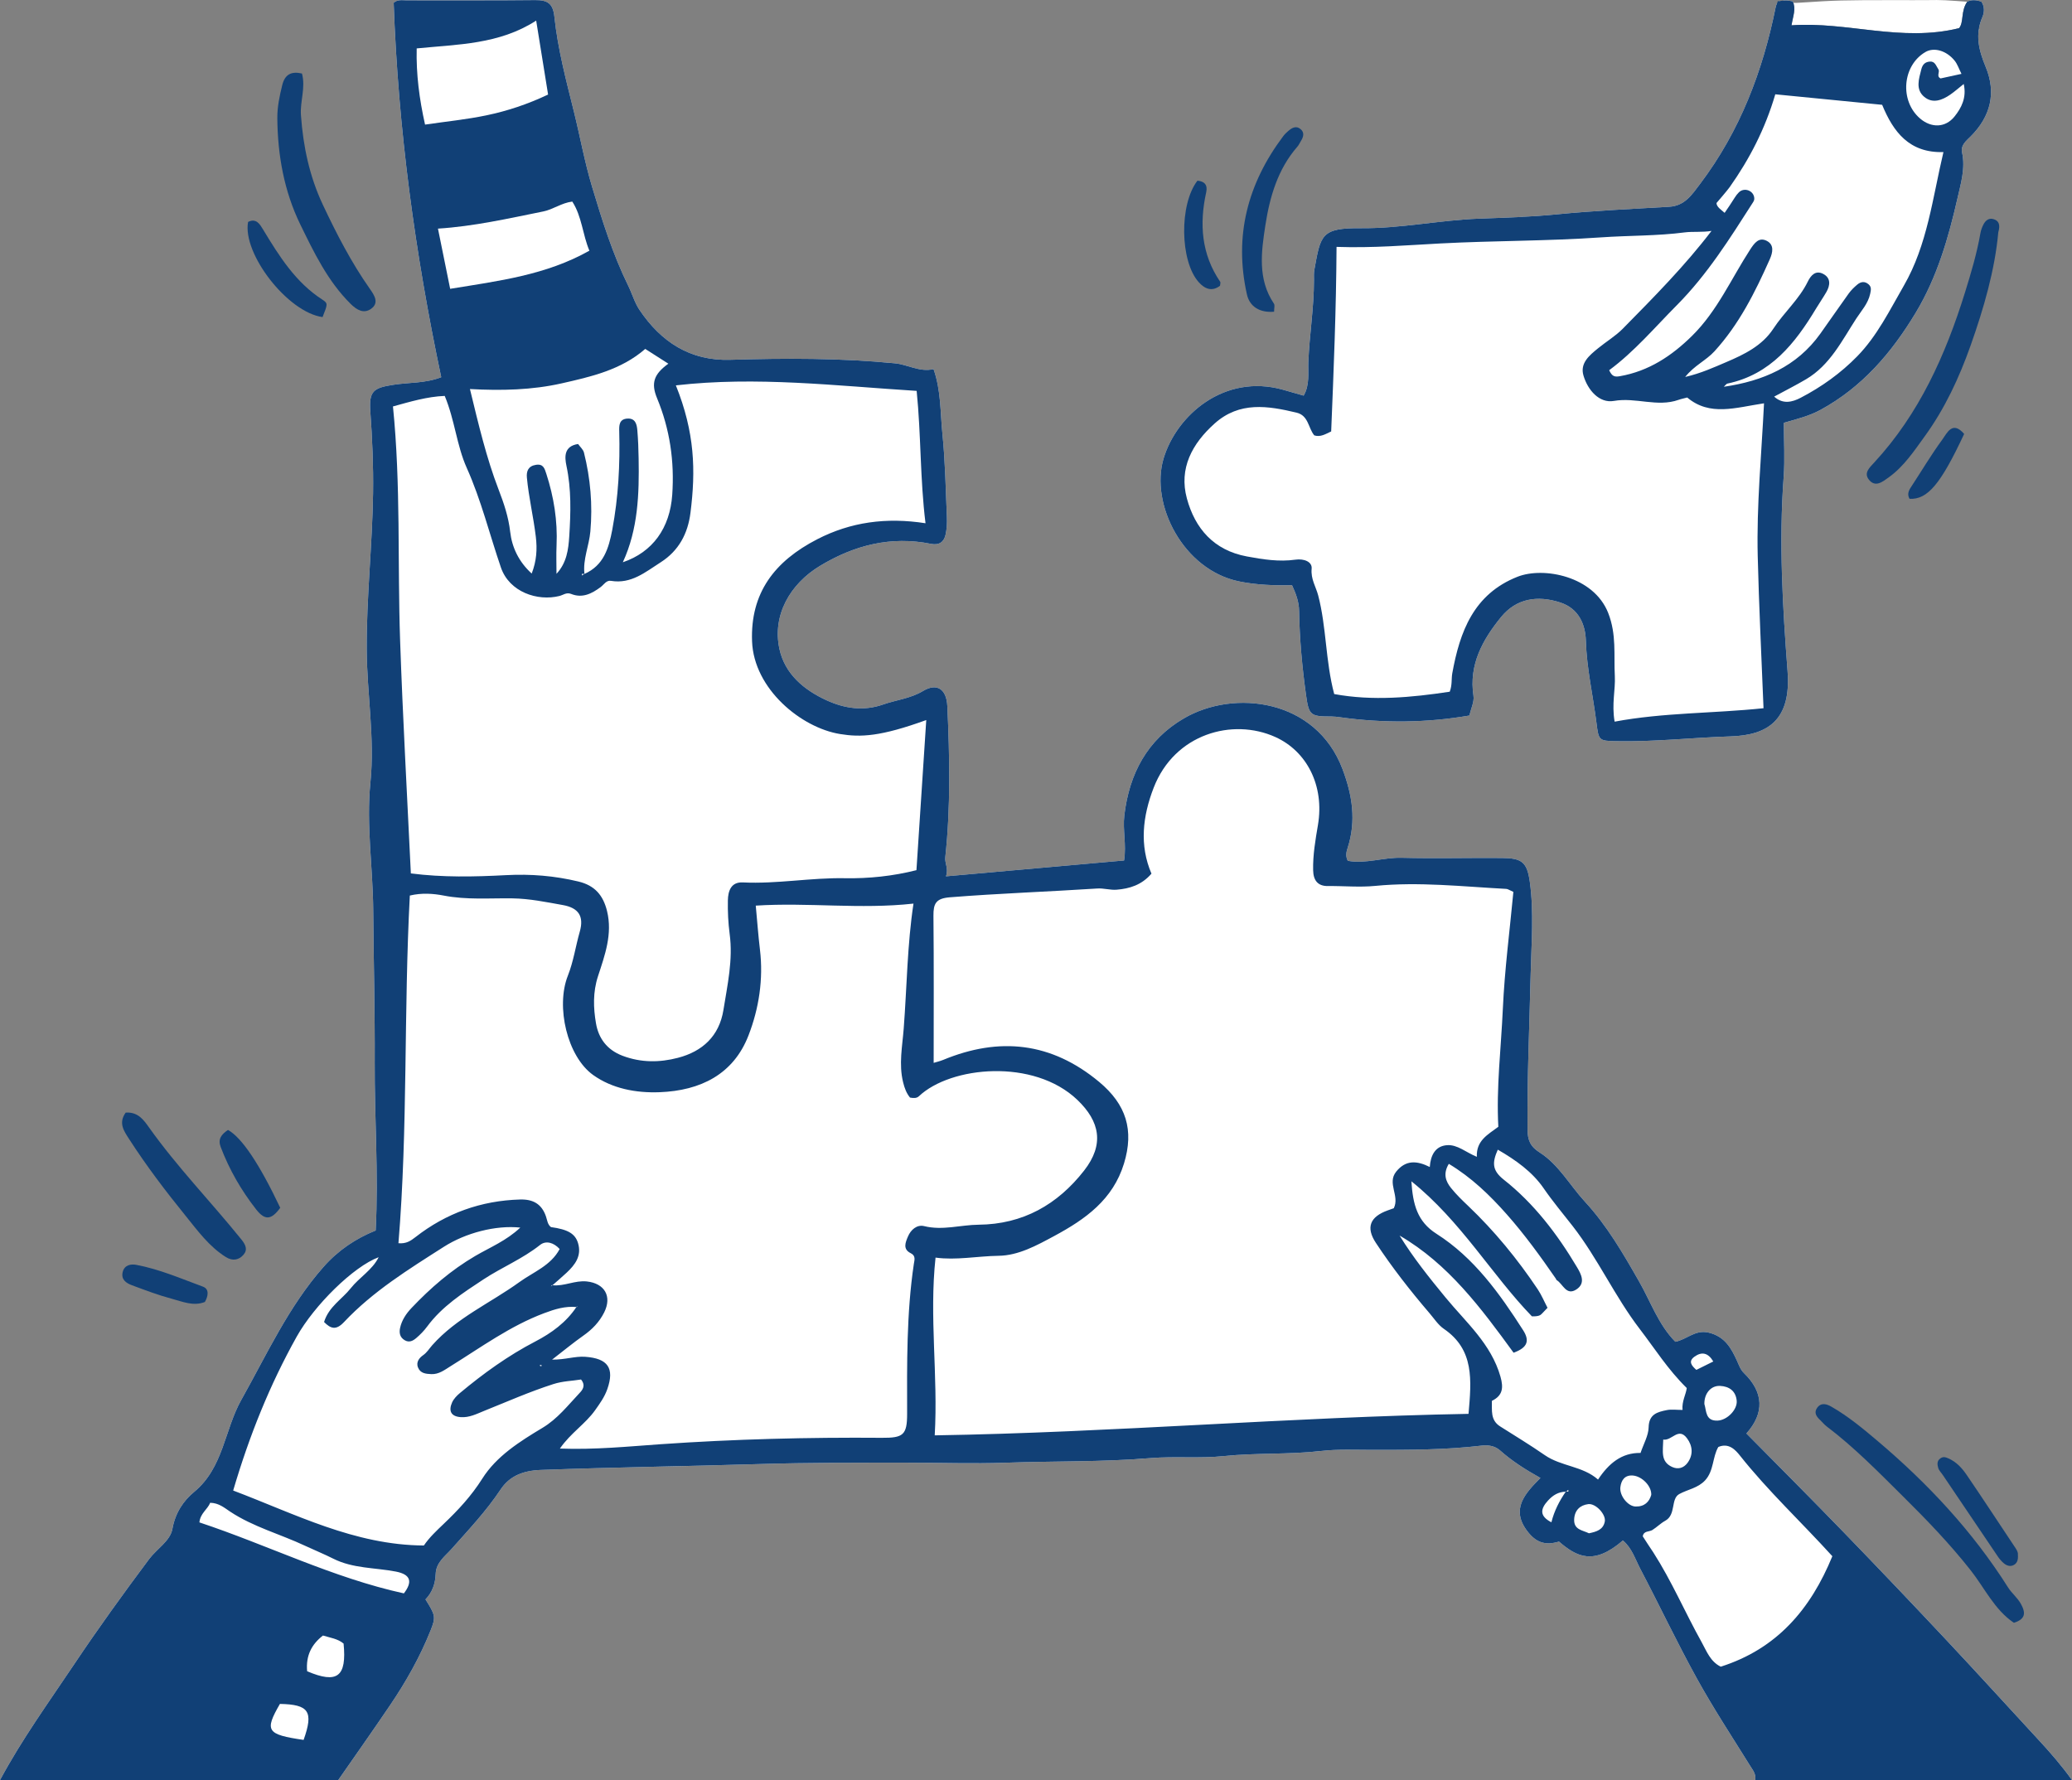 <svg width="746" height="641" viewBox="0 0 746 641" fill="none" xmlns="http://www.w3.org/2000/svg">
<rect x="0" y="0" width="746" height="641" fill="#808080" stroke="none"/>
<g clip-path="url(#clip0_250_3928)">
<path d="M642.03 0.218C642.376 0.18 642.735 0.154 643.08 0.154C643.887 0.154 644.694 0.372 645.463 0.487C646.705 3.23 645.578 5.653 645.014 9.115C665.096 7.679 684.525 15.293 705.337 10.14C707.117 8.102 705.887 3.961 708.295 0.603C709.653 -0.128 711.484 -0.09 713.38 0.603C714.609 2.397 714.443 4.525 713.738 6.14C711.01 12.396 712.419 18.049 714.904 24.036C718.81 33.407 716.71 41.919 709.55 49.085C707.86 50.777 705.862 52.264 706.438 54.969C707.655 60.584 705.977 66.083 704.799 71.275C701.533 85.62 697.473 99.759 689.737 112.617C681.029 127.077 670.437 139.435 655.401 147.626C651.418 149.78 647.153 150.844 642.248 152.254C642.248 158.689 642.671 165.278 642.184 171.816C640.442 195.173 641.813 218.453 643.593 241.719C644.938 259.243 636.549 264.743 623.101 265.166C609.372 265.602 595.655 267.166 581.9 266.896C575.586 266.781 575.586 266.614 574.779 260.218C573.55 250.398 571.27 240.745 570.975 230.733C570.809 224.888 568.427 219.132 561.793 216.966C553.583 214.274 545.924 215.453 540.404 222.247C533.821 230.349 528.801 239.297 530.504 250.552C530.837 252.667 529.633 255.013 529.057 257.654C513.611 260.32 498.102 260.448 482.528 258.282C481.478 258.141 480.402 258 479.352 258C471.744 258.038 471.232 257.513 470.22 250.257C468.824 240.194 467.889 230.092 467.723 219.94C467.672 216.709 466.609 213.838 465.187 210.748C458.719 210.851 452.469 210.646 446.194 209.377C425.933 205.262 414.035 181.495 418.927 165.112C423.627 149.434 440.879 134.461 461.857 140.319C464.278 140.999 466.685 141.704 469.362 142.46C471.655 138.55 470.886 134.012 471.053 130.192C471.475 120.437 473.076 110.758 473.076 100.99C473.076 99.708 472.987 98.4 473.217 97.157C475.497 84.53 475.625 82.043 490.084 82.171C504.275 82.299 518.286 79.274 532.489 78.736C541.826 78.39 551.188 78.108 560.525 77.185C573.972 75.864 587.497 75.249 600.996 74.454C606.631 74.121 609.205 70.044 612.151 66.147C626.482 47.162 634.679 25.587 639.328 2.5C639.674 0.769 640.839 -0.551 642.197 1.167C643.375 2.654 643.26 7.41 643.58 9.32C643.657 9.794 643.759 10.307 644.131 10.614C644.438 10.871 644.873 10.922 645.271 10.948C656.4 11.96 667.53 12.96 678.672 13.588C683.5 13.858 688.367 14.05 693.17 13.511C699.714 12.768 706.118 10.678 712.714 10.73C710.511 8.012 709.819 4.128 710.972 0.82C699.971 0.039 699.676 -0.064 693.567 0.039C691.236 0.077 685.652 0.039 683.321 0.039C662.829 0.039 660.895 0.115 648.331 0.949C646.18 1.09 643.939 1.218 641.953 0.372" fill="white"/>
<path d="M631.925 641C632.335 638.885 631.106 637.436 630.068 635.783C623.588 625.373 616.838 615.092 610.921 604.375C603.762 591.402 597.422 577.981 590.532 564.854C588.714 561.367 587.51 557.38 584.308 554.714C573.755 563.815 567.735 560.636 561.293 555.111C556.324 556.624 553.007 555.432 549.92 551.394C543.862 543.471 548.934 537.895 554.62 532.203C549.062 529.114 544.298 526.037 540.007 522.23C538.381 520.794 536.088 520.243 533.501 520.551C520.386 522.115 507.208 522.089 494.016 522.089C487.907 522.089 481.798 521.781 475.689 522.486C464.086 523.819 452.38 523.114 440.725 524.319C431.965 525.242 423.038 524.332 414.252 525.05C396.847 526.499 379.416 526.088 361.999 526.717C350.293 527.127 338.484 526.704 326.753 526.704C308.938 526.704 291.084 526.653 273.257 527.204C247.117 527.999 220.977 528.345 194.838 529.306C188.306 529.537 183.465 531.485 180.212 536.395C175.012 544.202 168.659 550.919 162.486 557.867C160.309 560.316 156.992 562.636 156.864 566.751C156.749 570.225 155.634 573.443 153.188 575.93C156.736 581.596 156.992 582.198 154.994 587.198C151.19 596.684 146.183 605.568 140.458 614.016C134.336 623.079 128.009 632.014 121.772 641H0C7.825 626.399 17.52 613.003 26.716 599.273C35.335 586.39 44.403 573.84 53.675 561.431C56.455 557.714 61.296 554.906 62.077 550.522C63.114 544.766 65.996 540.446 69.941 537.19C80.443 528.486 80.814 514.897 86.859 504.116C96.08 487.695 103.893 470.44 116.534 456.134C121.785 450.199 128.163 445.943 135.258 443.097C136.321 422.586 134.81 402.575 134.912 382.552C135.002 364.271 134.515 345.978 134.374 327.698C134.259 312.392 131.826 297.047 133.362 281.818C134.989 265.691 132.12 249.885 132.031 233.913C131.928 215.094 134.054 196.378 134.323 177.585C134.464 167.765 134.041 158.01 133.337 148.216C132.799 140.755 134.451 139.653 141.764 138.537C147.335 137.691 153.175 138.038 158.862 135.833C149.397 91.132 143.365 46.393 141.738 1.038C143.083 -0.295 144.876 0.128 146.541 0.128C161.923 0.09 177.304 0.218 192.673 0.039C197.104 -0.013 199.102 1.218 199.602 6.025C200.819 17.588 203.803 28.843 206.607 40.111C208.849 49.123 210.475 58.315 213.152 67.198C216.789 79.325 220.567 91.44 226.177 102.874C227.586 105.733 228.457 108.912 230.199 111.527C237.973 123.116 248.475 130.013 262.934 129.564C282.708 128.962 302.483 128.91 322.206 130.82C326.842 131.269 331.03 134.076 336.115 132.923C338.83 140.64 338.523 148.524 339.304 156.19C340.316 166.15 340.482 176.2 340.918 186.225C341.007 188.34 340.892 190.519 340.431 192.571C339.842 195.186 338.1 196.416 335.206 195.839C320.785 192.942 307.683 196.262 295.221 203.775C284.373 210.325 278.008 221.593 280.621 233.669C282.568 242.681 289.42 248.424 297.591 252.167C304.084 255.141 310.91 256.154 317.941 253.693C322.693 252.013 327.752 251.565 332.298 248.834C337.37 245.783 340.777 248.155 341.071 254.244C341.917 272.396 342.288 290.561 340.341 308.674C340.098 310.892 341.584 312.751 340.585 315.558C362.191 313.635 383.4 311.751 404.711 309.854C405.607 304.136 404.173 298.906 404.801 293.612C406.581 278.6 413.048 266.396 426.202 258.705C444.375 248.052 473.819 251.706 483.348 276.921C486.908 286.356 488.355 295.586 485.205 305.316C484.757 306.726 484.36 308.213 485.256 309.969C491.673 311.148 498.063 308.713 504.608 308.879C516.672 309.187 528.75 308.854 540.827 308.956C547.922 309.02 549.792 310.405 550.791 317.52C552.315 328.518 551.355 339.633 551.098 350.67C550.663 369.335 549.805 387.987 549.971 406.677C550.01 410.472 550.881 412.792 554.287 414.959C561.191 419.343 565.135 426.739 570.578 432.649C578.532 441.251 584.372 451.327 590.186 461.531C594.323 468.774 597.115 477.016 603.186 483.157C607.335 482.375 610.281 478.696 615.186 479.862C621.026 481.26 623.319 485.464 625.406 490.054C626.111 491.618 626.61 493.169 627.865 494.399C635.05 501.373 635.307 508.859 628.775 516.179C640.532 528.101 652.366 539.933 663.995 551.958C676.392 564.764 688.687 577.686 700.88 590.685C711.958 602.491 722.832 614.477 733.82 626.36C738.149 631.027 742.312 635.821 746 641H631.925Z" fill="white"/>
<path d="M746 641C742.312 635.821 738.149 631.027 733.82 626.36C722.832 614.477 711.958 602.491 700.88 590.685C688.687 577.686 676.392 564.764 663.995 551.958C652.366 539.933 640.532 528.101 628.775 516.179C635.307 508.859 635.05 501.373 627.865 494.399C626.61 493.169 626.111 491.618 625.406 490.054C623.319 485.464 621.026 481.26 615.186 479.862C610.281 478.696 607.335 482.375 603.186 483.157C597.115 477.016 594.323 468.774 590.186 461.531C584.372 451.327 578.532 441.251 570.578 432.649C565.135 426.739 561.191 419.343 554.287 414.959C550.881 412.792 550.01 410.472 549.971 406.677C549.805 387.987 550.663 369.335 551.098 350.67C551.355 339.633 552.315 328.518 550.791 317.52C549.792 310.405 547.922 309.02 540.827 308.956C528.75 308.854 516.672 309.187 504.608 308.879C498.063 308.713 491.673 311.148 485.256 309.969C484.36 308.213 484.757 306.726 485.205 305.316C488.355 295.586 486.908 286.356 483.348 276.921C473.819 251.706 444.375 248.052 426.202 258.705C413.048 266.396 406.581 278.6 404.801 293.612C404.173 298.906 405.607 304.136 404.711 309.854C383.4 311.751 362.191 313.635 340.585 315.558C341.584 312.751 340.098 310.892 340.341 308.674C342.288 290.561 341.917 272.396 341.071 254.244C340.777 248.155 337.37 245.783 332.298 248.834C327.752 251.565 322.693 252.013 317.941 253.693C310.91 256.154 304.084 255.141 297.591 252.167C289.42 248.424 282.568 242.681 280.621 233.669C278.008 221.593 284.373 210.325 295.221 203.775C307.683 196.262 320.785 192.942 335.206 195.839C338.1 196.416 339.842 195.186 340.431 192.571C340.892 190.519 341.007 188.34 340.918 186.225C340.482 176.2 340.316 166.15 339.304 156.19C338.523 148.524 338.83 140.64 336.115 132.923C331.03 134.076 326.842 131.269 322.206 130.82C302.483 128.91 282.708 128.962 262.934 129.564C248.475 130.013 237.973 123.116 230.199 111.527C228.457 108.912 227.586 105.733 226.177 102.874C220.567 91.44 216.789 79.325 213.152 67.198C210.475 58.315 208.849 49.123 206.607 40.111C203.803 28.843 200.819 17.588 199.602 6.025C199.102 1.218 197.104 -0.013 192.673 0.039C177.304 0.218 161.923 0.09 146.541 0.128C144.876 0.128 143.083 -0.295 141.738 1.038C143.365 46.393 149.397 91.132 158.862 135.833C153.175 138.038 147.335 137.691 141.764 138.537C134.451 139.653 132.799 140.755 133.337 148.216C134.041 158.01 134.464 167.765 134.323 177.585C134.054 196.378 131.928 215.094 132.031 233.913C132.12 249.885 134.989 265.691 133.362 281.818C131.826 297.047 134.259 312.392 134.374 327.698C134.515 345.978 135.002 364.271 134.912 382.552C134.81 402.575 136.321 422.586 135.258 443.097C128.163 445.943 121.785 450.199 116.534 456.134C103.893 470.44 96.08 487.695 86.859 504.116C80.814 514.897 80.443 528.486 69.941 537.19C65.996 540.446 63.114 544.766 62.077 550.522C61.296 554.906 56.455 557.714 53.675 561.431C44.403 573.84 35.335 586.39 26.716 599.273C17.52 613.003 7.825 626.399 0 641H121.772C128.009 632.014 134.336 623.079 140.458 614.016C146.183 605.568 151.19 596.684 154.994 587.198C156.992 582.198 156.736 581.596 153.188 575.93C155.634 573.443 156.749 570.225 156.864 566.751C156.992 562.636 160.309 560.316 162.486 557.867C168.659 550.919 175.012 544.202 180.212 536.395C183.465 531.485 188.306 529.537 194.838 529.306C220.977 528.345 247.117 527.999 273.257 527.204C291.084 526.653 308.938 526.704 326.753 526.704C338.484 526.704 350.293 527.127 361.999 526.717C379.416 526.088 396.847 526.499 414.252 525.05C423.038 524.332 431.965 525.242 440.725 524.319C452.38 523.114 464.086 523.819 475.689 522.486C481.798 521.781 487.907 522.089 494.016 522.089C507.208 522.089 520.386 522.115 533.501 520.551C536.088 520.243 538.381 520.794 540.007 522.23C544.298 526.037 549.062 529.114 554.62 532.203C548.934 537.895 543.862 543.471 549.92 551.394C553.007 555.432 556.324 556.624 561.293 555.111C567.735 560.636 573.755 563.815 584.308 554.714C587.51 557.38 588.714 561.367 590.532 564.854C597.422 577.981 603.762 591.402 610.921 604.375C616.838 615.092 623.588 625.373 630.068 635.783C631.106 637.436 632.335 638.885 631.925 641H746ZM625.278 504.36C625.586 507.577 621.859 511.41 618.388 511.551C613.957 511.731 614.418 508.013 613.637 505.565C613.573 501.745 616.019 498.886 619.297 499.053C622.589 499.219 624.933 500.873 625.278 504.36ZM610.025 488.567C612.676 486.618 614.994 487.092 616.851 490.259C614.661 491.348 612.676 492.335 610.755 493.284C609.013 491.771 607.784 490.22 610.025 488.567ZM607.553 526.794C606.17 528.639 604.172 529.203 602.059 528.255C597.743 526.306 598.767 522.512 598.831 518.384C601.931 518.923 604.3 513.705 607.412 517.948C609.397 520.628 609.73 523.858 607.553 526.794ZM232.312 125.641C235.283 127.539 237.896 129.218 240.636 130.961C235.437 134.705 234.31 137.922 236.551 143.357C241.187 154.536 242.865 166.112 242.032 178.175C241.2 190.122 235.014 198.814 224.243 202.467C229.75 190.545 230.16 177.841 229.93 165.06C229.878 161.689 229.75 158.318 229.469 154.959C229.289 152.792 228.777 150.536 225.844 150.729C222.873 150.934 222.886 153.241 222.95 155.42C223.257 167.278 222.642 179.059 220.439 190.763C219.159 197.493 217.327 203.621 210.424 206.659C210.424 206.723 210.424 206.774 210.437 206.838C210.373 206.813 210.309 206.787 210.245 206.749C210.001 206.915 209.771 207.082 209.515 207.236C209.464 206.364 209.861 206.569 210.245 206.749C210.27 206.736 210.309 206.723 210.334 206.697C210.36 206.697 210.398 206.672 210.424 206.659C209.809 201.403 212.089 196.544 212.55 191.404C213.408 181.738 212.589 172.303 210.245 162.958C209.95 161.83 208.849 160.907 208.132 159.881C203.009 160.663 203.265 164.522 203.944 167.74C205.737 176.175 205.493 184.597 204.955 193.083C204.648 197.891 204.059 202.621 200.358 206.633C200.358 203.198 200.229 199.762 200.383 196.327C200.78 187.52 199.41 178.995 196.707 170.637C196.08 168.714 195.632 166.945 192.942 167.381C190.176 167.817 189.484 169.688 189.702 171.983C190.368 179.136 192.071 186.135 192.916 193.276C193.454 197.826 193.198 201.941 191.431 206.531C186.769 202.288 184.323 197.096 183.682 191.468C183.068 186.11 181.428 181.264 179.52 176.303C175.127 164.881 172.322 152.972 169.197 140.089C180.57 140.717 191.585 140.448 202.202 138.05C212.806 135.653 223.654 133.192 232.312 125.641ZM150.025 17.434C164.856 15.947 179.687 16.037 193.045 7.422C194.492 16.37 195.875 24.985 197.335 34.048C189.856 37.586 182.607 39.97 175.178 41.522C167.968 43.034 160.591 43.752 153.035 44.867C150.973 35.65 149.807 26.728 150.025 17.434ZM157.684 82.325C170.516 81.517 183.016 78.684 195.58 76.146C199.218 75.403 202.112 73.082 206.044 72.582C209.515 77.928 209.758 84.492 212.204 90.273C196.554 99.08 179.52 101.157 162.076 104.002C160.591 96.67 159.144 89.491 157.684 82.325ZM160.117 142.563C163.767 151.305 164.42 160.42 168.057 168.509C173.244 180.097 176.254 192.391 180.34 204.326C183.388 213.222 193.544 216.581 201.421 214.607C202.791 214.261 203.944 213.197 205.647 213.876C209.681 215.491 213.062 213.786 216.251 211.402C217.417 210.53 218.326 208.877 219.965 209.159C227.266 210.376 232.363 205.992 237.87 202.48C244.415 198.301 247.655 192.109 248.59 184.687C250.537 169.355 250.152 155.728 243.339 138.768C272.347 135.435 300.959 138.935 330.031 140.755C331.645 156.728 331.235 172.444 333.221 188.417C319.043 186.212 306.261 187.981 294.248 194.173C278.853 202.095 270.119 213.53 270.772 230.951C271.412 248.039 288.382 262.038 302.457 264.32C309.898 265.538 317.007 265.256 333.49 259.282C332.298 277.472 331.133 295.265 329.955 313.341C321.489 315.481 312.806 316.391 304.225 316.238C291.904 316.007 279.75 318.353 267.442 317.75C263.177 317.545 262.127 320.865 262.063 324.237C261.986 328.249 262.178 332.313 262.703 336.3C263.959 345.619 261.909 354.631 260.462 363.694C258.951 373.078 252.919 378.616 244.082 380.911C237.499 382.628 230.852 382.705 224.154 380.18C218.429 378.014 215.47 373.758 214.574 368.476C213.626 362.951 213.434 357.272 215.291 351.567C217.75 344.004 220.593 336.377 218.557 328.057C217.161 322.378 214.164 318.853 208.26 317.43C199.64 315.353 191.059 314.661 182.158 315.135C170.798 315.738 159.349 315.981 147.924 314.507C146.592 286.343 145.017 258.538 144.057 230.708C143.096 202.711 144.338 174.649 141.482 146.357C147.707 144.639 153.7 142.832 160.117 142.563ZM109.31 626.527C95.991 624.579 95.171 623.284 100.781 613.567C111.231 613.772 112.96 616.272 109.31 626.527ZM110.578 601.799C110.079 596.133 112.205 592.095 116.278 588.941C118.903 589.749 121.618 590.082 123.706 591.838C124.884 603.76 121.465 606.439 110.578 601.799ZM145.414 573.763C119.812 568.161 96.477 556.393 71.798 548.202C72.092 544.92 74.743 543.523 75.678 541.138C78.791 541.202 80.788 542.946 82.812 544.292C91.175 549.842 100.87 552.394 109.823 556.611C113.191 558.188 116.649 559.585 119.966 561.252C127.074 564.841 134.963 564.456 142.494 565.905C147.86 566.931 148.642 569.546 145.414 573.763ZM173.641 532.447C169.71 538.677 164.958 543.779 159.771 548.714C157.146 551.214 154.52 553.688 152.612 556.521C127.599 556.38 106.185 545.125 83.952 536.728C89.831 516.756 97.195 498.553 106.826 481.311C113.153 470.004 127.279 456.057 136.334 452.711C134.054 457.326 129.379 459.967 126.267 463.902C123.142 467.851 118.391 470.491 116.675 476.042C119.044 478.439 120.965 479.144 123.847 476.081C134.259 465.005 147.105 457.07 159.797 448.968C167.622 443.968 178.457 441.11 187.32 442.046C182.363 446.75 176.421 449.16 171.106 452.262C162.397 457.365 154.968 463.813 148.129 471.03C146.259 473.004 144.633 475.401 144.044 478.183C143.672 479.926 143.941 481.58 145.734 482.618C147.361 483.567 148.718 482.785 149.833 481.849C151.28 480.619 152.65 479.221 153.777 477.696C159.169 470.389 166.687 465.556 174.064 460.698C180.698 456.339 188.152 453.301 194.466 448.276C196.528 446.648 199.346 447.391 201.497 449.763C198.334 455.749 192.058 458.018 186.999 461.672C176.536 469.235 164.42 474.491 155.622 484.4C154.559 485.592 153.765 487.003 152.33 488.003C151.101 488.861 149.692 490.361 150.486 492.387C151.344 494.592 153.38 494.72 155.289 494.81C158.004 494.925 160.014 493.335 162.217 491.964C173.206 485.144 183.682 477.452 195.952 472.85C199.743 471.427 203.457 470.274 207.53 470.645C207.555 470.62 207.568 470.581 207.594 470.556L207.901 470.299L207.709 470.658C207.709 470.658 207.594 470.645 207.53 470.645C203.828 476.209 198.526 480.042 192.763 483.041C182.94 488.144 174.064 494.553 165.611 501.604C164.484 502.54 163.357 503.706 162.768 505.014C161.462 507.962 162.269 510.026 165.829 510.295C168.941 510.539 171.605 509.141 174.359 508.026C182.607 504.706 190.726 501.129 199.218 498.399C202.714 497.284 206.057 497.271 209.195 496.745C211.039 499.001 209.63 500.604 208.618 501.668C204.443 506.09 200.755 510.898 195.299 514.167C187.128 519.064 178.726 524.371 173.641 532.447ZM195.107 491.771C194.953 491.835 194.799 491.951 194.658 491.938C194.53 491.925 194.402 491.771 194.287 491.682C194.428 491.618 194.581 491.502 194.722 491.515C194.85 491.515 194.978 491.682 195.107 491.771ZM326.894 445.276C326.048 447.289 324.909 449.801 327.893 451.263C329.814 452.198 329.225 453.775 329.02 455.134C326.356 473.042 326.561 491.066 326.599 509.103C326.612 516.756 325.139 517.794 317.557 517.743C290.956 517.538 264.394 518.205 237.832 520.051C226.075 520.871 214.253 522.076 201.587 521.615C205.429 516.038 210.744 512.756 214.241 507.834C215.97 505.385 217.66 503.078 218.659 500.206C221.323 492.63 218.838 489.131 210.667 488.567C207.005 488.31 203.547 489.631 198.769 489.592C203.047 486.285 206.428 483.49 209.989 480.978C213.178 478.747 215.752 476.106 217.519 472.607C220.427 466.8 217.686 462.146 211.308 461.441C206.992 460.967 203.137 463.261 198.923 462.8C198.885 462.838 198.846 462.864 198.808 462.902C198.59 463.043 198.36 463.197 198.321 463.223C198.347 463.185 198.513 462.979 198.68 462.774C198.757 462.787 198.833 462.8 198.923 462.8C200.614 461.313 202.343 459.839 203.995 458.3C207.056 455.429 209.489 452.25 208.119 447.648C207.094 444.238 204.469 442.699 198.372 441.866C197.117 440.93 197.028 439.328 196.554 437.982C195.004 433.495 191.866 431.803 187.268 431.931C173.206 432.329 160.629 436.854 149.577 445.481C147.822 446.853 146.247 447.917 143.455 447.673C146.9 406.088 145.325 364.387 147.553 322.481C151.831 321.455 156.031 321.763 159.72 322.481C167.968 324.096 176.254 323.378 184.451 323.493C190.726 323.583 196.643 324.839 202.65 325.903C208.311 326.916 210.334 329.941 208.733 335.518C207.235 340.761 206.492 346.171 204.456 351.324C200.037 362.451 204.213 380.436 213.575 387.115C220.414 391.987 228.918 393.627 237.512 393.294C252.176 392.73 264.087 386.872 269.504 372.809C273.244 363.143 274.883 352.619 273.615 341.979C272.988 336.748 272.616 331.505 272.104 326.108C290.931 324.891 309.693 327.506 328.892 325.378C326.65 340.107 326.522 355.285 325.37 370.386C324.883 376.77 323.551 383.193 325.152 389.705C325.677 391.871 326.369 393.666 327.637 395.23C328.904 395.461 330.031 395.525 330.864 394.73C342.262 383.949 372.142 381.013 387.882 396.05C396.002 403.806 397.68 412.1 390.316 421.522C380.761 433.752 368.3 440.866 352.329 441.007C345.81 441.071 339.394 443.161 332.747 441.52C330.147 440.866 327.905 442.828 326.894 445.276ZM528.724 509.116C464.559 510.27 400.805 515.833 336.538 516.859C337.78 495.156 334.514 474.273 336.832 452.852C344.248 453.878 351.855 452.314 359.578 452.198C366.673 452.096 373.231 448.494 379.596 445.058C390.802 439.02 400.702 431.995 404.685 418.958C408.361 406.908 405.479 397.717 395.759 389.602C378.571 375.283 359.86 373.27 339.56 381.667C338.395 382.141 337.14 382.423 336.153 382.731C336.153 364.899 336.256 347.337 336.077 329.775C336.038 325.365 336.96 323.506 341.981 323.109C359.668 321.699 377.38 321.096 395.08 319.942C397.372 319.789 399.729 320.558 402.021 320.378C406.658 320.007 411.012 318.712 414.573 314.597C410.192 304.393 411.384 293.945 415.367 283.651C422.872 264.256 443.735 258.423 459.18 265.397C470.502 270.511 476.906 282.895 474.511 297.086C473.601 302.457 472.654 307.88 472.782 313.392C472.859 316.981 474.421 319.109 478.11 319.058C483.77 318.994 489.418 319.558 495.105 319.007C510.871 317.456 526.585 319.25 542.313 320.083C542.889 320.109 543.44 320.545 544.874 321.16C543.568 335.056 541.724 349.119 541.083 363.246C540.443 377.475 538.688 391.653 539.457 405.742C535.666 408.575 531.465 410.703 531.721 416.561C527.828 414.984 524.728 412.087 520.976 412.369C516.749 412.677 515.059 416.023 514.777 420.227C510.205 417.945 506.158 417.574 502.674 421.907C499.306 426.111 504.032 430.611 501.816 435.072C501.214 435.29 500.446 435.559 499.664 435.841C493.261 438.136 491.673 441.956 495.374 447.558C501.214 456.416 507.759 464.787 514.662 472.85C516.327 474.786 517.774 477.081 519.823 478.491C530.85 486.028 529.787 496.95 528.724 509.116ZM563.995 537.062C563.995 537.062 563.931 537.126 563.906 537.151H563.726C561.447 540.472 559.59 544.023 558.565 548.163C554.159 545.894 554.608 543.318 557.348 540.331C559.103 538.421 561.088 537.177 563.726 537.151C563.752 537.113 563.778 537.075 563.803 537.036C563.867 537.036 563.931 537.049 563.995 537.062C564.213 536.869 564.405 536.677 564.61 536.472C564.879 537.344 564.392 537.139 563.995 537.062ZM577.789 547.894C577.213 550.881 574.741 551.573 572.09 552.124C569.836 550.996 566.57 550.919 566.762 547.074C566.928 543.83 568.875 541.997 571.821 541.625C574.536 541.279 578.276 545.369 577.789 547.894ZM575.355 532.78C569.797 527.87 562.074 528.075 556.17 523.973C550.932 520.345 545.476 517.038 540.097 513.628C536.536 511.372 537.215 507.834 537.138 504.437C541.045 502.54 541.365 499.758 540.225 495.72C536.87 483.9 527.828 476.183 520.476 467.248C514.572 460.082 508.783 452.839 503.904 444.917C521.501 455.134 533.322 471.145 544.951 487.105C550.061 485.246 550.778 482.747 548.383 479.003C539.879 465.723 530.709 452.891 517.185 444.276C510.307 439.905 508.693 433.764 508.156 425.381C526.035 439.712 537.151 459.146 551.547 474.004C553.993 474.068 554.659 473.607 555.248 472.94C555.812 472.312 556.413 471.709 557.169 470.927C555.991 468.697 555.03 466.351 553.647 464.274C546.36 453.378 538.086 443.276 528.57 434.213C526.406 432.162 524.254 430.072 522.397 427.752C520.527 425.393 519.464 422.689 521.629 419.086C529.761 423.983 536.396 430.367 542.53 437.315C548.96 444.584 554.646 452.442 560.153 460.416C560.268 460.582 560.307 460.864 560.461 460.954C562.74 462.326 563.893 466.748 567.607 464.287C571.001 462.018 569.259 458.787 567.786 456.313C560.691 444.391 552.302 433.367 541.391 424.765C537.1 421.368 537.267 418.535 539.264 413.984C545.796 417.753 551.713 421.996 555.773 427.893C559.026 432.623 562.676 436.956 566.185 441.456C575.304 453.16 581.388 466.851 590.417 478.619C595.783 485.618 600.509 493.156 607.297 499.822C607.028 502.091 605.453 504.68 605.786 507.706C603.532 507.706 601.79 507.436 600.163 507.757C596.769 508.436 593.67 509.193 593.567 513.987C593.503 516.961 591.762 519.91 590.66 523.191C583.821 523.076 579.185 527.011 575.355 532.78ZM588.854 542.484C586.101 542.407 583.014 538.562 583.398 535.511C583.719 532.972 584.987 531.126 587.843 531.319C591.147 531.549 594.682 535.113 594.515 538.305C593.798 540.792 592.095 542.574 588.854 542.484ZM619.528 600.158C615.763 598.299 614.469 594.594 612.663 591.351C606.695 580.66 601.892 569.353 595.245 558.995C593.99 557.06 592.645 555.15 591.454 553.214C591.813 551.15 593.747 551.663 594.912 550.945C596.526 549.932 597.896 548.522 599.548 547.612C603.532 545.433 601.444 539.741 604.595 537.997C607.63 536.331 611.331 535.857 613.905 533.062C617.094 529.614 616.518 524.704 618.657 521.05C622.435 519.422 624.869 522.153 626.457 524.153C636.587 536.921 648.511 548.035 659.717 560.38C651.905 579.468 639.725 593.748 619.528 600.158Z" fill="#114076"/>
<path d="M714.904 24.036C712.419 18.049 711.01 12.396 713.738 6.14C714.443 4.525 714.609 2.397 713.38 0.603C711.484 -0.09 709.653 -0.128 708.295 0.603C705.887 3.961 707.117 8.102 705.337 10.14C684.525 15.293 665.096 7.679 645.014 9.115C645.578 5.653 646.705 3.23 645.463 0.487C644.694 0.372 643.887 0.154 643.08 0.154C642.056 0.167 641.031 0.346 640.071 0.449C639.763 1.308 639.456 1.884 639.328 2.5C634.679 25.587 626.482 47.162 612.151 66.147C609.205 70.044 606.631 74.121 600.996 74.454C587.497 75.249 573.972 75.864 560.525 77.185C551.188 78.108 541.826 78.39 532.489 78.736C518.286 79.274 504.275 82.299 490.084 82.171C475.625 82.043 475.497 84.53 473.217 97.157C472.987 98.4 473.076 99.708 473.076 100.99C473.076 110.758 471.475 120.437 471.053 130.192C470.886 134.012 471.655 138.55 469.362 142.46C466.685 141.704 464.278 140.999 461.857 140.319C440.879 134.461 423.627 149.434 418.927 165.112C414.035 181.495 425.933 205.262 446.194 209.377C452.469 210.646 458.719 210.851 465.187 210.748C466.609 213.838 467.672 216.709 467.723 219.94C467.889 230.092 468.824 240.194 470.22 250.257C471.232 257.513 471.744 258.038 479.352 258C480.402 258 481.478 258.141 482.528 258.282C498.102 260.448 513.611 260.32 529.057 257.654C529.633 255.013 530.837 252.667 530.504 250.552C528.801 239.297 533.821 230.349 540.404 222.247C545.924 215.453 553.583 214.273 561.793 216.966C568.427 219.132 570.809 224.888 570.975 230.733C571.27 240.745 573.55 250.398 574.779 260.218C575.586 266.614 575.586 266.781 581.9 266.896C595.655 267.166 609.372 265.602 623.101 265.166C636.549 264.743 644.938 259.243 643.593 241.719C641.813 218.453 640.442 195.173 642.184 171.816C642.671 165.278 642.248 158.689 642.248 152.254C647.153 150.844 651.418 149.78 655.401 147.626C670.437 139.435 681.029 127.077 689.737 112.617C697.473 99.759 701.533 85.62 704.799 71.275C705.977 66.083 707.655 60.584 706.438 54.969C705.862 52.264 707.86 50.777 709.55 49.085C716.71 41.919 718.81 33.407 714.904 24.036ZM685.46 102.862C680.388 111.643 675.867 120.937 668.682 128.295C662.752 134.371 655.837 139.319 648.293 143.242C645.322 144.793 641.941 145.678 638.764 142.819C642.632 140.717 646.513 138.768 650.253 136.563C658.91 131.461 663.175 122.629 668.362 114.655C670.181 111.873 672.576 109.31 673.331 105.823C673.613 104.464 673.895 103.374 672.755 102.374C671.372 101.182 669.95 101.426 668.695 102.477C667.568 103.426 666.467 104.49 665.609 105.682C662.151 110.476 658.833 115.347 655.401 120.142C646.897 132.051 634.666 137.23 620.655 139.268C621.103 138.871 621.487 138.217 621.987 138.114C637.496 134.833 646.295 123.667 653.877 111.066C655.068 109.092 656.387 107.194 657.54 105.207C658.987 102.708 659.218 100.067 656.374 98.606C653.723 97.247 652.007 99.08 650.867 101.413C647.755 107.797 642.312 112.489 638.47 118.36C634.448 124.513 627.942 127.654 621.628 130.346C617.082 132.282 612.42 134.423 606.733 135.743C609.948 131.641 614.226 129.833 617.261 126.513C626.162 116.758 631.9 105.246 637.176 93.388C638.316 90.837 638.803 88.107 636.088 86.722C633.257 85.274 631.631 87.543 630.107 89.888C623.319 100.349 618.286 111.989 609.218 120.924C601.879 128.167 593.606 133.653 583.181 135.474C581.336 135.794 580.389 135.551 579.364 133.307C588.419 126.628 595.77 117.911 603.775 109.848C614.623 98.926 622.755 85.979 630.99 73.108C631.464 72.39 631.656 71.993 631.605 71.313C631.387 68.609 627.993 67.365 626.06 69.262C625.496 69.814 625.009 70.467 624.587 71.134C623.408 73.006 622.192 74.839 620.937 76.646C620.565 76.954 618.401 79.12 618.004 79.518C615.442 82.082 616.723 80.8 616.211 83.146C606.592 95.76 595.412 107.041 584.269 118.36C581.631 121.039 578.288 123.013 575.355 125.423C572.243 127.962 568.772 130.769 570.117 135.256C571.667 140.486 575.817 145.293 581.068 144.37C588.957 142.986 596.68 146.703 604.338 143.986C605.312 143.64 606.336 143.447 607.463 143.14C615.634 149.998 624.804 146.78 635.114 145.229C634.205 163.74 632.412 181.969 632.847 200.211C633.283 218.196 634.192 236.169 634.935 255.026C616.685 256.923 598.959 256.564 581.324 259.859C580.222 253.423 581.657 248.424 581.4 243.437C580.991 235.861 582.066 228.49 579.018 220.734C573.806 207.454 555.722 203.992 546.36 207.684C530.556 213.927 525.586 227.464 522.871 242.476C522.513 244.514 522.884 246.668 521.962 249.078C508.156 251.167 494.234 252.475 480.364 249.924C477.175 237.887 477.61 225.862 474.588 214.363C473.768 211.261 471.885 208.505 472.244 204.787C472.487 202.275 469.503 201.095 466.404 201.531C460.525 202.364 454.723 201.454 448.896 200.365C436.973 198.147 430.249 190.263 427.329 179.508C424.383 168.688 429.186 159.766 437.331 152.485C446.296 144.473 456.478 146.126 466.801 148.588C471.155 149.626 470.989 154.138 473.192 156.779C475.433 157.484 477.213 156.318 479.275 155.356C480.172 133.474 481.081 111.476 481.209 88.901C494.375 89.35 506.529 88.299 518.696 87.658C537.92 86.645 557.169 86.825 576.393 85.479C586.459 84.774 596.616 84.992 606.669 83.671C609.295 83.325 613.073 83.697 616.211 83.146C617.837 81.018 619.425 78.851 620.937 76.646C619.797 75.608 618.029 74.544 618.004 73.108C618.004 73.108 621.872 68.634 622.755 67.378C629.889 57.289 635.511 46.431 639.174 33.958C651.956 35.215 664.674 36.471 677.647 37.74C681.656 47.508 687.432 55.136 699.714 54.764C695.783 71.326 693.951 88.145 685.46 102.862ZM703.659 42.009C700.368 46.059 695.309 46.111 691.313 42.688C683.872 36.317 684.896 23.587 693.234 18.729C696.269 16.947 700.739 18.165 703.71 21.806C704.748 23.075 705.273 24.754 706.208 26.6C703.121 27.279 700.88 27.767 698.69 28.241C697.012 27.446 698.587 25.959 697.857 24.895C697.038 23.677 696.679 21.998 694.771 22.177C693.157 22.318 692.209 23.164 691.761 24.908C690.865 28.446 689.571 32.215 692.837 34.907C695.859 37.407 699.279 36.086 702.225 34.035C703.749 32.984 705.145 31.728 707.015 30.241C708.116 35.086 706.233 38.83 703.659 42.009Z" fill="#114076"/>
<path d="M133.542 111.245C130.942 113.04 128.496 111.643 126.254 109.438C117.994 101.259 113.037 90.914 108.094 80.774C102.292 68.852 99.961 55.866 99.846 42.547C99.82 38.471 100.653 34.574 101.613 30.664C102.561 26.856 104.777 25.575 108.721 26.472C110.104 31.587 107.991 36.458 108.35 41.483C109.157 52.764 111.436 63.507 116.214 73.685C121.157 84.184 126.472 94.504 133.183 104.041C134.771 106.297 136.641 109.092 133.542 111.245Z" fill="#114076"/>
<path d="M719.463 83.62C718.234 97.17 714.276 110.912 709.486 124.436C705.375 136.038 700.227 147.114 692.965 157.125C689.11 162.445 685.473 167.97 680.03 171.88C677.814 173.47 675.163 175.688 672.832 172.662C671 170.278 673.037 168.458 674.868 166.471C691.005 148.972 700.457 127.846 707.437 105.438C709.64 98.362 711.753 91.26 713.034 83.94C713.213 82.902 713.598 81.864 714.071 80.928C714.776 79.505 715.941 78.428 717.632 78.877C719.591 79.402 720.296 80.838 719.463 83.62Z" fill="#114076"/>
<path d="M725.073 584.352C718.093 579.647 714.545 571.827 709.512 565.444C702.02 555.932 693.708 547.304 685.165 538.844C676.315 530.075 667.607 521.153 657.642 513.615C656.797 512.974 656.131 512.116 655.35 511.372C654.018 510.129 652.968 508.718 654.248 506.937C655.709 504.911 657.719 505.591 659.359 506.526C665.455 510.013 670.847 514.513 676.175 519.025C694.233 534.331 710.255 551.496 722.96 571.597C724.304 573.738 726.341 575.276 727.622 577.583C729.504 581.006 729.094 583.083 725.073 584.352Z" fill="#114076"/>
<path d="M87.653 451.84C86.014 453.711 83.785 454.198 81.326 452.66C75.256 448.853 71.132 443.122 66.764 437.726C59.592 428.88 52.689 419.779 46.503 410.19C44.685 407.344 42.52 404.46 45.248 400.64C49.718 400.332 51.767 403.332 53.675 406.011C63.768 420.227 75.934 432.726 86.859 446.263C88.46 448.224 89.254 450.006 87.653 451.84Z" fill="#114076"/>
<path d="M468.453 50.636C468.005 51.354 467.672 52.174 467.121 52.803C460 60.943 457.131 71.031 455.569 81.197C454.134 90.581 452.7 100.503 458.668 109.348C459.052 109.925 458.719 110.976 458.719 112.245C453.571 112.681 449.933 110.438 448.935 106.002C444.234 84.953 449.203 66.07 462.024 49.021C462.536 48.341 463.163 47.739 463.804 47.188C465.174 45.983 466.737 45.124 468.35 46.572C469.657 47.739 469.324 49.252 468.453 50.636Z" fill="#114076"/>
<path d="M726.52 559.931C726.674 561.726 726.213 562.931 724.983 563.572C723.741 564.213 722.473 563.777 721.461 562.931C720.667 562.252 719.937 561.431 719.348 560.559C712.727 550.791 706.131 540.984 699.522 531.191C698.946 530.319 698.088 529.524 697.832 528.575C697.512 527.422 697.268 526.076 698.626 525.14C699.663 524.422 700.496 524.717 701.546 525.178C704.402 526.435 706.413 528.665 708.065 531.088C713.764 539.42 719.284 547.881 724.881 556.278C725.713 557.534 726.674 558.701 726.52 559.931Z" fill="#114076"/>
<path d="M116.137 114.181C103.534 112.45 87.218 91.311 89.318 79.915C92.302 78.441 93.583 80.787 94.723 82.659C100.512 92.222 106.39 101.657 116.098 107.925C118.16 109.246 117.942 109.579 116.137 114.181Z" fill="#114076"/>
<path d="M100.896 434.918C97.72 439.277 95.415 439.559 92.264 435.546C86.885 428.688 82.556 421.202 79.457 413.01C78.406 410.254 79.61 408.549 82.082 406.882C87.09 409.651 93.429 419.189 100.896 434.918Z" fill="#114076"/>
<path d="M439.252 102.9C436.281 105.156 433.707 103.977 431.581 101.605C424.831 94.055 424.524 73.595 431.132 65.058C433.591 65.288 434.872 66.519 434.283 69.211C431.773 80.633 432.541 91.529 439.329 101.49C439.508 101.772 439.291 102.323 439.252 102.9Z" fill="#114076"/>
<path d="M73.757 468.838C69.595 470.453 65.714 468.697 61.898 467.684C56.98 466.376 52.203 464.556 47.425 462.774C45.389 462.018 43.532 460.723 44.172 458.057C44.8 455.48 47.157 455.096 49.039 455.455C57.377 457.018 65.164 460.403 73.066 463.313C75.461 464.197 74.923 466.812 73.757 468.838Z" fill="#114076"/>
<path d="M707.168 156.254C698.728 174.342 693.99 179.944 687.509 179.623C686.689 178.2 687.035 176.931 687.906 175.598C691.723 169.778 695.283 163.779 699.381 158.177C700.995 155.972 702.942 151.344 707.168 156.254Z" fill="#114076"/>
</g>
<defs>
<clipPath id="clip0_250_3928">
<rect width="746" height="641" fill="white"/>
</clipPath>
</defs>
</svg>
